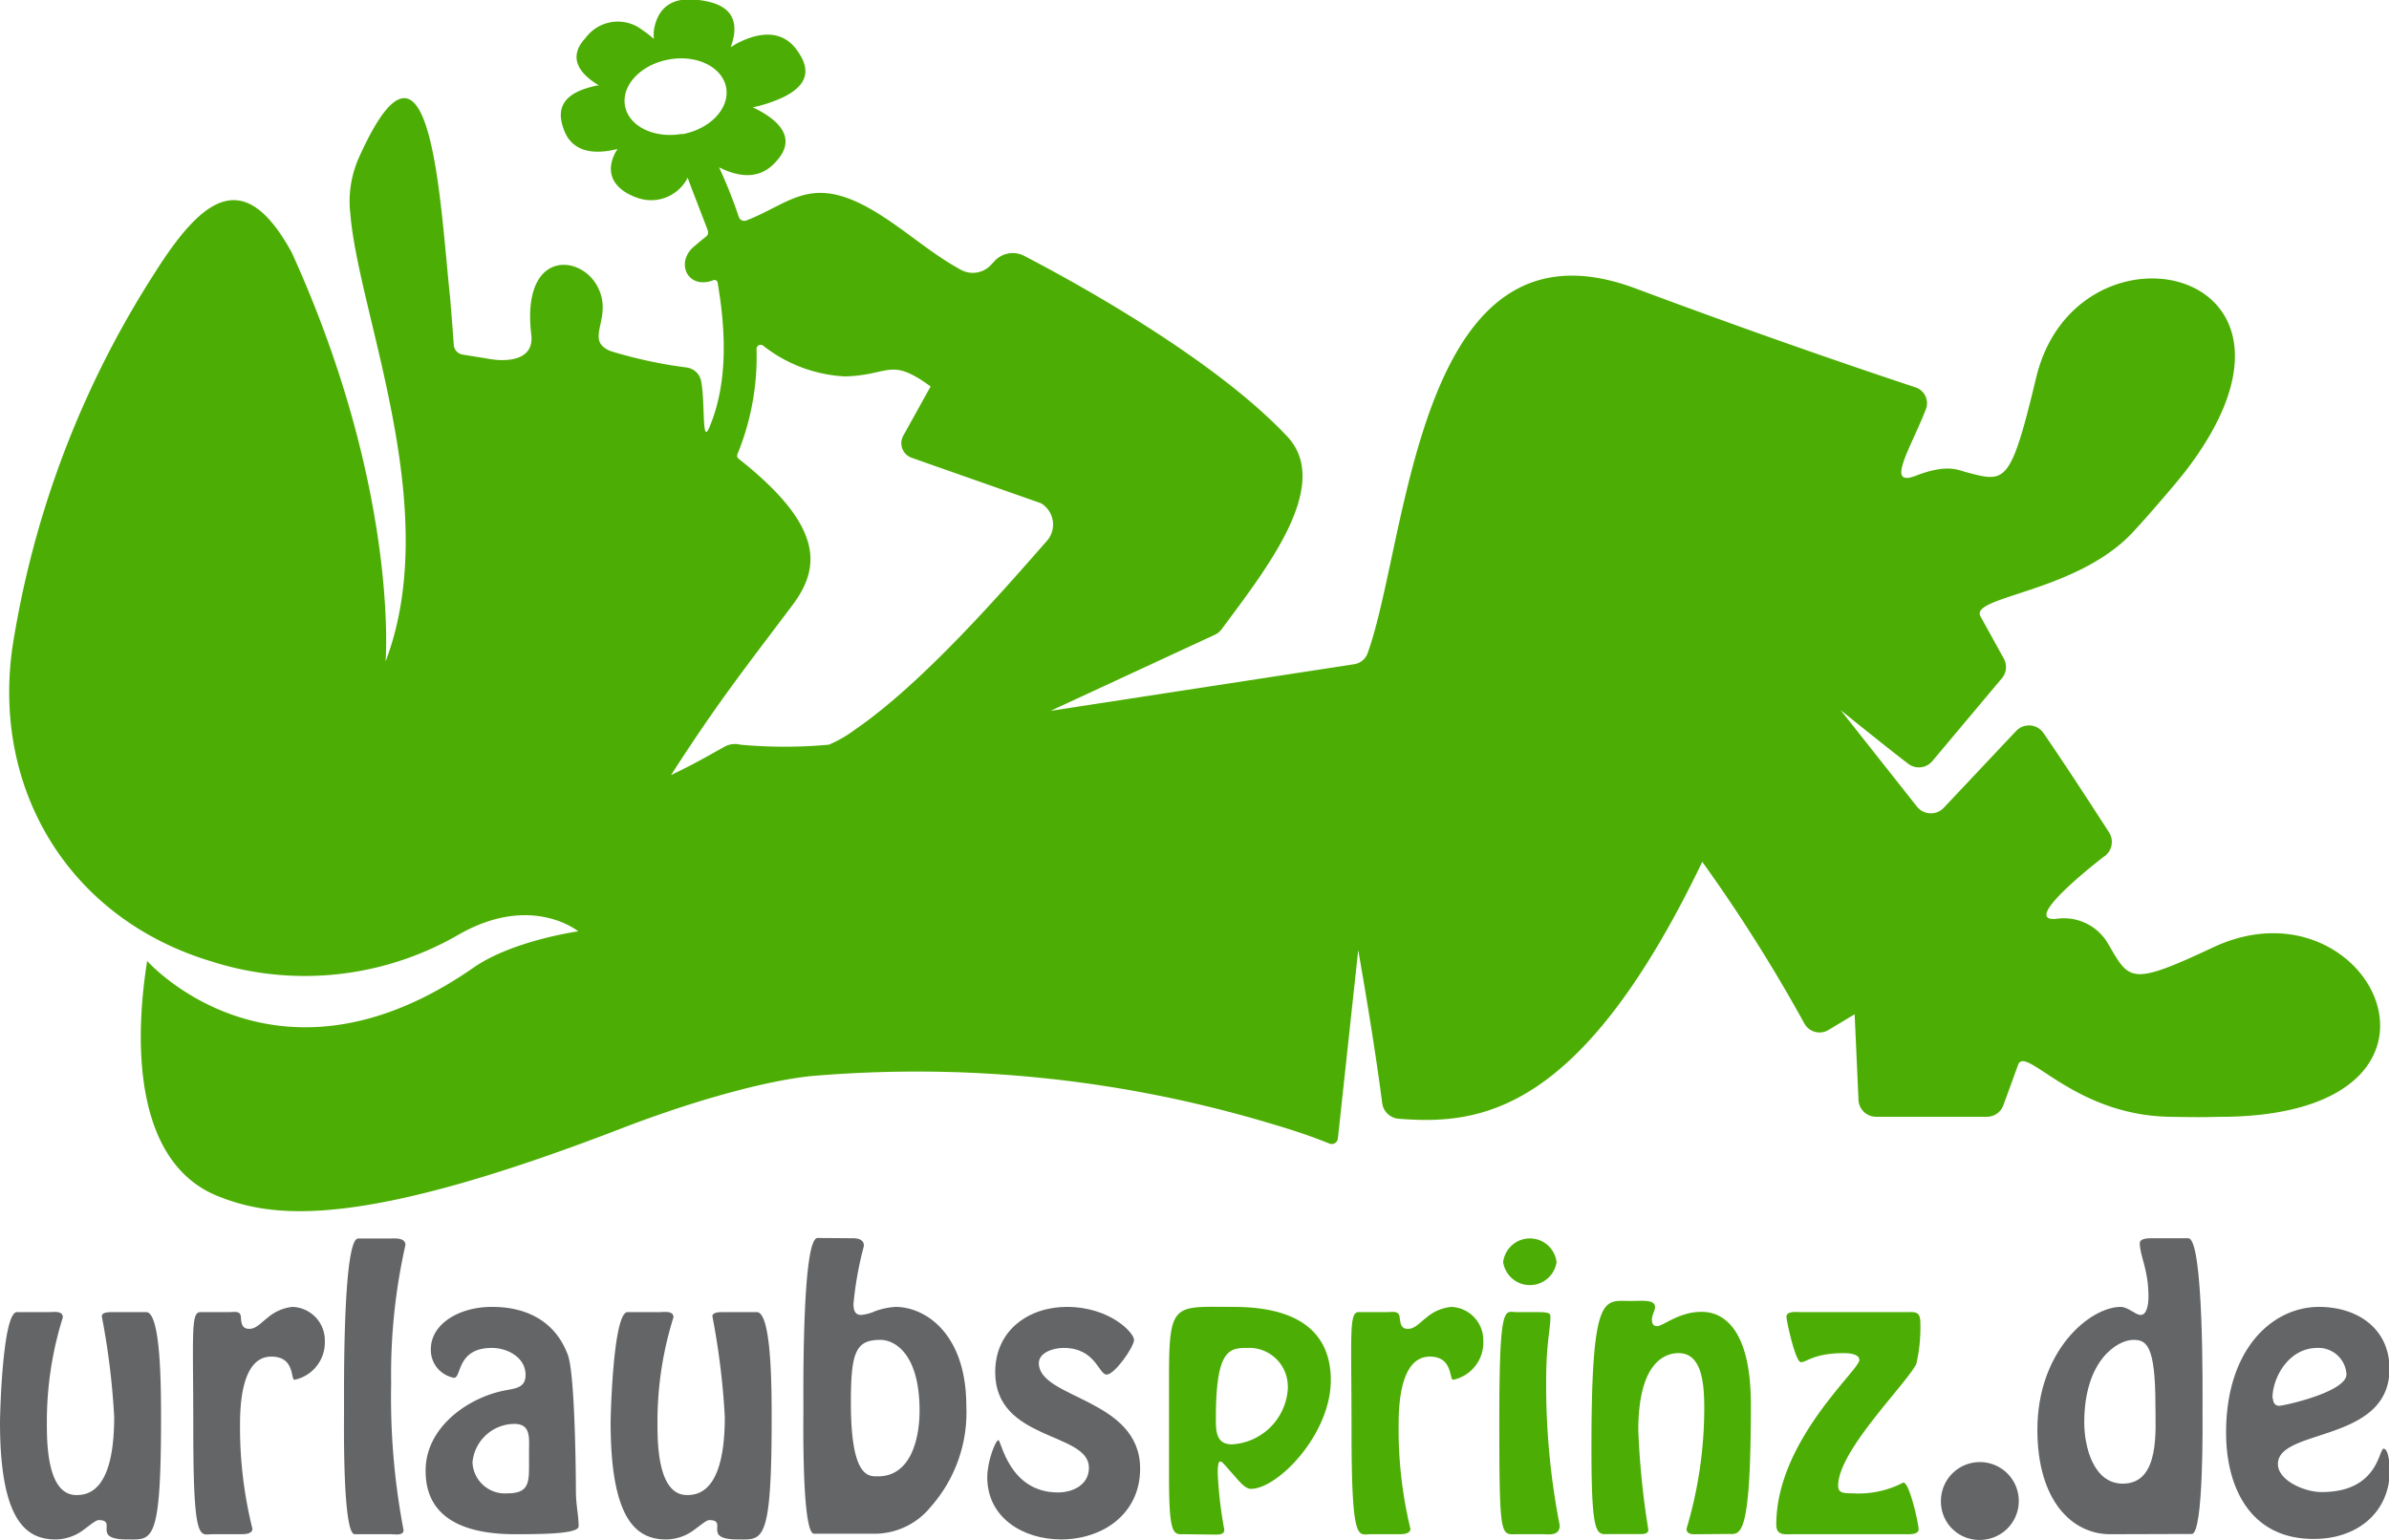 <?xml version="1.0" encoding="UTF-8"?> <svg xmlns="http://www.w3.org/2000/svg" viewBox="0 0 192.69 124.21"><title>urlaubsprinz.de</title><path d="M336.09,136s-5.29.73-8.45,2.93c-16,11.13-26.32-.54-26.32-.54-1.12,7-.9,16.39,5.77,19,4.41,1.75,11.32,2.68,32.43-5.47,6.85-2.64,12.79-4.09,15.94-4.29a99.33,99.33,0,0,1,35.15,3.49c2.25.65,4.09,1.2,6.06,2a.5.5,0,0,0,.69-.41L399,137.52s1.25,7,1.93,12.31a1.46,1.46,0,0,0,1.33,1.29c6.58.52,14.73-.39,24.49-20.73h0a128.47,128.47,0,0,1,8.21,13,1.4,1.4,0,0,0,2,.55l2.08-1.25.31,6.9a1.42,1.42,0,0,0,1.42,1.37h8.93a1.4,1.4,0,0,0,1.33-.92c.33-.89.82-2.24,1.19-3.26.59-1.66,4.39,4,12.12,4.18,3.43.07,3.23,0,4.85,0,20.81-.45,11.42-19.62-1.25-13.66-6.84,3.22-6.73,2.62-8.53-.42a4.12,4.12,0,0,0-4.16-1.88c-2.95.21,3.86-5,3.86-5a1.43,1.43,0,0,0,.44-2c-1.15-1.78-3.37-5.22-5.28-8a1.42,1.42,0,0,0-2.21-.16l-5.83,6.19a1.43,1.43,0,0,1-2.16-.09l-6.16-7.79c1.67,1.35,4,3.22,5.41,4.3a1.42,1.42,0,0,0,2-.2l5.59-6.66a1.41,1.41,0,0,0,.16-1.6l-1.88-3.4c-.92-1.65,8-1.93,12.48-7,.94-1,3.37-3.82,4.09-4.76,12.65-16.53-8.82-21.12-12.08-7.5-2.09,8.71-2.47,8.47-5.7,7.61-.61-.17-1.53-.66-4,.3s-.48-2.1.8-5.34a1.35,1.35,0,0,0-.84-1.79c-3-1-11-3.66-22.63-8-17.59-6.52-18.23,20.27-21.56,29.47a1.37,1.37,0,0,1-1.08.87l-24.48,3.76,13.25-6.14a1.44,1.44,0,0,0,.54-.44c3.53-4.77,9-11.63,5.29-15.56-5.93-6.32-17.27-12.52-21.2-14.56a2,2,0,0,0-2.42.43l-.24.26a2,2,0,0,1-2.47.42c-2.45-1.34-4.44-3.18-6.8-4.62-5.25-3.2-6.83-.77-10.5.65a.46.46,0,0,1-.6-.29,39.94,39.94,0,0,0-1.59-4c2.78,1.39,4.13.18,4.87-.8s1-2.43-1.88-3.91l-.28-.13a11,11,0,0,0,2.49-.83c2.55-1.26,1.79-2.8,1.06-3.81s-2.12-1.85-4.68-.59c-.22.11-.43.25-.64.38a6.65,6.65,0,0,0,.25-.92c.37-2.29-1.57-2.75-3-2.91s-3.07.17-3.45,2.46a4.12,4.12,0,0,0,0,.7,8.91,8.91,0,0,0-.93-.72,3.23,3.23,0,0,0-4.58.64c-.87.92-1.35,2.28.88,3.71a2.25,2.25,0,0,0,.21.12c-.23,0-.47.08-.7.14-2.85.75-2.54,2.4-2.11,3.51s1.53,2.17,4.3,1.48c-.07.12-.16.24-.22.37-1,2.07.56,3.16,1.88,3.59a3.3,3.3,0,0,0,4-1.65c0,.09,1.14,3,1.57,4.13.14.35.06.51-.12.65s-.55.44-.92.76c-1.55,1.28-.57,3.49,1.48,2.76a.26.26,0,0,1,.4.17c.62,3.6.91,8-.68,11.71-.62,1.46-.3-2.19-.67-3.86a1.38,1.38,0,0,0-1.14-1,36.72,36.72,0,0,1-6.13-1.32c-2.26-.91.32-2.68-1.1-5.27s-6.07-2.85-5.32,3.85c.34,2.27-2.11,2.32-3.65,2l-1.87-.3a.86.86,0,0,1-.72-.79c-.1-1.42-.21-2.74-.3-3.85-.8-7.44-1.5-24.26-7.34-11.28a8.7,8.7,0,0,0-.7,4.6c.69,8.18,7.51,23.78,2.84,36.08,0,0,1.12-13.87-7.57-33-3.79-6.9-7.09-4.63-11.07,1.68a77.93,77.93,0,0,0-11.46,30.19c-1.63,11.46,4.55,21.84,16,25.31a24.74,24.74,0,0,0,19.93-2.11C332.29,132.88,336.09,136,336.09,136Zm8.38-64.34c-2.25.4-4.32-.61-4.61-2.27s1.28-3.32,3.54-3.73,4.32.61,4.62,2.27S346.73,71.28,344.47,71.69Zm-.87,51.69c3.8-5.9,6-8.66,9.74-13.63,2.26-3,2.7-6.32-4.33-11.86a.32.32,0,0,1-.07-.38A20.78,20.78,0,0,0,350.47,89a.33.33,0,0,1,.52-.26,11.63,11.63,0,0,0,6.62,2.49c3.64-.1,3.62-1.59,6.9.81l-2.22,4A1.25,1.25,0,0,0,363,97.8l10.41,3.66a2,2,0,0,1,.47,3.05c-3.3,3.75-9.9,11.4-15.46,15.21a10.21,10.21,0,0,1-2.11,1.22,39.09,39.09,0,0,1-7.15,0,1.75,1.75,0,0,0-1.19.12C346.46,121.89,345.73,122.35,343.6,123.38Z" transform="translate(-289.45 -60.86)" style="fill:#4cae04"></path><path d="M301.24,166.72c1.17,0,1.2,5.88,1.2,8.54,0,10.28-.73,9.8-2.74,9.8-2.94,0-.7-1.56-2.3-1.56-.25,0-.9.58-1.4.92a3.76,3.76,0,0,1-2.07.64c-2.33,0-4.48-1.45-4.48-9.46,0-.48.19-8.88,1.37-8.88h2.58c.36,0,1.12-.14,1.12.42a28.1,28.1,0,0,0-1.29,8.52c0,1.56,0,5.82,2.38,5.82.92,0,3.05-.28,3.05-6.3a59.54,59.54,0,0,0-1-8.12c0-.36.64-.34.95-.34Z" transform="translate(-289.45 -60.86)" style="fill:#646566"></path><path d="M306.58,184.64c-1,0-1.54.87-1.54-8.4,0-7.75-.22-9.49.56-9.52h2.33c.42,0,.92-.14.95.4s.11.95.67.95.9-.45,1.49-.9a3.61,3.61,0,0,1,2-.87,2.7,2.7,0,0,1,2.61,2.75,3.08,3.08,0,0,1-2.44,3.13c-.34,0,.06-1.87-1.88-1.87-2.35,0-2.52,3.78-2.52,5.46a33.79,33.79,0,0,0,1,8.43c0,.44-.65.44-1,.44Z" transform="translate(-289.45 -60.86)" style="fill:#646566"></path><path d="M318.06,184.64c-1,0-.86-9.38-.86-10,0-1.32-.12-13.86,1.14-13.86H321c.31,0,1.15-.08,1.15.53A47.45,47.45,0,0,0,321,172.46,57,57,0,0,0,322,184.31c0,.47-.73.33-1,.33Z" transform="translate(-289.45 -60.86)" style="fill:#646566"></path><path d="M330.38,173c.82-.14,1.46-.28,1.46-1.21,0-1.43-1.48-2.18-2.72-2.18-2.85,0-2.43,2.41-3.05,2.41a2.28,2.28,0,0,1-1.87-2.3c0-2.07,2.32-3.42,4.9-3.42.89,0,4.73,0,6.16,3.9.58,1.62.64,9.91.64,10.89,0,1.23.22,2,.22,2.91,0,.59-2.63.64-5.12.64-6.75,0-7.22-3.47-7.22-5.15C323.78,176,327.25,173.53,330.38,173Zm1.74,4.9c0-1,.17-2.16-1.18-2.16a3.41,3.41,0,0,0-3.38,3.11,2.62,2.62,0,0,0,2.85,2.49c1.65,0,1.71-.84,1.71-2.21Z" transform="translate(-289.45 -60.86)" style="fill:#646566"></path><path d="M350.49,166.72c1.17,0,1.2,5.88,1.2,8.54,0,10.28-.73,9.8-2.74,9.8-2.94,0-.7-1.56-2.3-1.56-.25,0-.89.58-1.4.92a3.76,3.76,0,0,1-2.07.64c-2.32,0-4.48-1.45-4.48-9.46,0-.48.2-8.88,1.37-8.88h2.58c.36,0,1.12-.14,1.12.42a28.1,28.1,0,0,0-1.29,8.52c0,1.56,0,5.82,2.38,5.82.92,0,3.05-.28,3.05-6.3a59.54,59.54,0,0,0-1-8.12c0-.36.65-.34.95-.34Z" transform="translate(-289.45 -60.86)" style="fill:#646566"></path><path d="M358.13,160.76c.34,0,1,0,1,.62a28.23,28.23,0,0,0-.84,4.67c0,.45.08.9.62.9a3.63,3.63,0,0,0,1.14-.31,5.82,5.82,0,0,1,1.63-.34c2.38,0,5.71,2.13,5.71,8a11.48,11.48,0,0,1-2.86,8.12,5.84,5.84,0,0,1-4.42,2.18h-5c-1,0-.86-9.38-.86-10,0-1.32-.12-13.86,1.14-13.86Zm5.49,13.92c0-4.6-2-5.72-3.16-5.72-2,0-2.38,1-2.38,5.07,0,6.05,1.42,5.94,2.15,5.94C363,180,363.62,176.75,363.62,174.68Z" transform="translate(-289.45 -60.86)" style="fill:#646566"></path><path d="M369.08,180.05c0-1.31.67-3,.9-3s.84,4.22,4.81,4.22c1.15,0,2.49-.58,2.49-2,0-2.89-7.56-2.13-7.56-7.7,0-3.42,2.75-5.27,5.77-5.27,3.5,0,5.43,2.1,5.43,2.66s-1.56,2.8-2.21,2.8-.89-2.15-3.47-2.15c-.87,0-2,.39-2,1.23,0,2.88,8.17,2.83,8.17,8.51,0,3.64-3,5.71-6.38,5.71C372,185.06,369.08,183.33,369.08,180.05Z" transform="translate(-289.45 -60.86)" style="fill:#646566"></path><path d="M385,184.64c-.87,0-1.26.26-1.26-4.56v-8.23c0-6,.45-5.55,5.21-5.55,6.27,0,7.84,2.94,7.84,5.91,0,4.37-4.28,8.77-6.44,8.77-.5,0-1-.68-1.48-1.21s-.82-1-1-1-.2.5-.2,1a33.12,33.12,0,0,0,.53,4.51c0,.45-.58.39-.89.39Zm8.32-11.95a3.11,3.11,0,0,0-3.25-3.08c-1.48,0-2.55.11-2.55,5.68,0,1,0,2.1,1.29,2.1A4.79,4.79,0,0,0,393.33,172.69Z" transform="translate(-289.45 -60.86)" style="fill:#4cae04"></path><path d="M400,184.64c-1,0-1.54.87-1.54-8.4,0-7.75-.22-9.49.56-9.52h2.32c.42,0,.93-.14,1,.4s.11.95.67.95.89-.45,1.48-.9a3.64,3.64,0,0,1,2-.87,2.69,2.69,0,0,1,2.6,2.75,3.07,3.07,0,0,1-2.43,3.13c-.34,0,0-1.87-1.88-1.87-2.35,0-2.52,3.78-2.52,5.46a34.13,34.13,0,0,0,.95,8.43c0,.44-.64.44-.95.44Z" transform="translate(-289.45 -60.86)" style="fill:#4cae04"></path><path d="M411.86,184.64c-1.37,0-1.48.59-1.48-9.26,0-9.58.45-8.66,1.37-8.66h1.54c1.18,0,1.21.09,1.21.42,0,1-.34,2.08-.34,5.13a58.78,58.78,0,0,0,1.09,11.65c0,.89-.84.72-1.48.72Zm-1.17-21.95a2.17,2.17,0,0,1,4.31,0,2.18,2.18,0,0,1-4.31,0Z" transform="translate(-289.45 -60.86)" style="fill:#4cae04"></path><path d="M426.48,184.64c-.36,0-1,.09-1-.44a34,34,0,0,0,1.43-9.69c0-2-.17-4.48-2.07-4.48-1.07,0-3.25.7-3.25,6.24a65.6,65.6,0,0,0,.81,8c0,.39-.48.36-.76.36h-2.38c-1,0-1.45.48-1.45-6.91,0-12.69,1-11.9,3.13-11.9,1,0,2-.14,2,.5,0,.28-.25.62-.25,1s.14.53.42.53c.48,0,1.76-1.15,3.56-1.15.78,0,4,.12,4,7.48,0,11-.87,10.44-1.82,10.44Z" transform="translate(-289.45 -60.86)" style="fill:#4cae04"></path><path d="M434.12,184.64c-.72,0-1.4.14-1.4-.78,0-6.75,6.7-12.46,6.7-13.27,0-.53-.93-.56-1.26-.56-2.38,0-3,.73-3.45.73s-1.17-3.34-1.17-3.67c0-.48.86-.37,1.14-.37h8.43c.79,0,1.23-.11,1.23.87a13,13,0,0,1-.33,3.33c-.93,1.74-6.3,7-6.3,9.8,0,.56.33.62,1.15.62a7.81,7.81,0,0,0,4.11-.87c.5,0,1.23,3.33,1.23,3.78s-.84.39-1.09.39Z" transform="translate(-289.45 -60.86)" style="fill:#4cae04"></path><path d="M446,182a3.14,3.14,0,1,1,3.1,3.1A3.09,3.09,0,0,1,446,182Z" transform="translate(-289.45 -60.86)" style="fill:#646566"></path><path d="M459.66,184.64c-3.14,0-5.88-2.77-5.88-8.42,0-6.42,4.26-9.92,6.72-9.92.59,0,1.2.65,1.6.65.56,0,.64-1,.64-1.46,0-2.27-.7-3.27-.7-4.34,0-.39.7-.39,1-.39h2.91c1.26,0,1.15,12.54,1.15,13.86,0,.64.11,10-.87,10Zm3.64-10.41c0-4.93-.76-5.27-1.79-5.27-1.21,0-3.95,1.57-3.95,6.67,0,1.93.73,4.93,3.11,4.93C463.69,180.56,463.3,176.24,463.3,174.23Z" transform="translate(-289.45 -60.86)" style="fill:#646566"></path><path d="M469,176.44c0-6.77,3.75-10.14,7.5-10.14,3.08,0,5.68,1.74,5.68,5,0,6-9,4.76-9,7.68,0,1.31,2.12,2.26,3.53,2.26,4.59,0,4.59-3.5,5-3.5s.5,1.46.5,1.68c0,3.56-2.74,5.6-6.1,5.6C471,185.06,469,180.92,469,176.44Zm3.78-2.77c0,.31.14.61.5.61s5.43-1.11,5.43-2.54a2.26,2.26,0,0,0-2.35-2.13C474.05,169.61,472.74,172,472.74,173.67Z" transform="translate(-289.45 -60.86)" style="fill:#646566"></path></svg> 